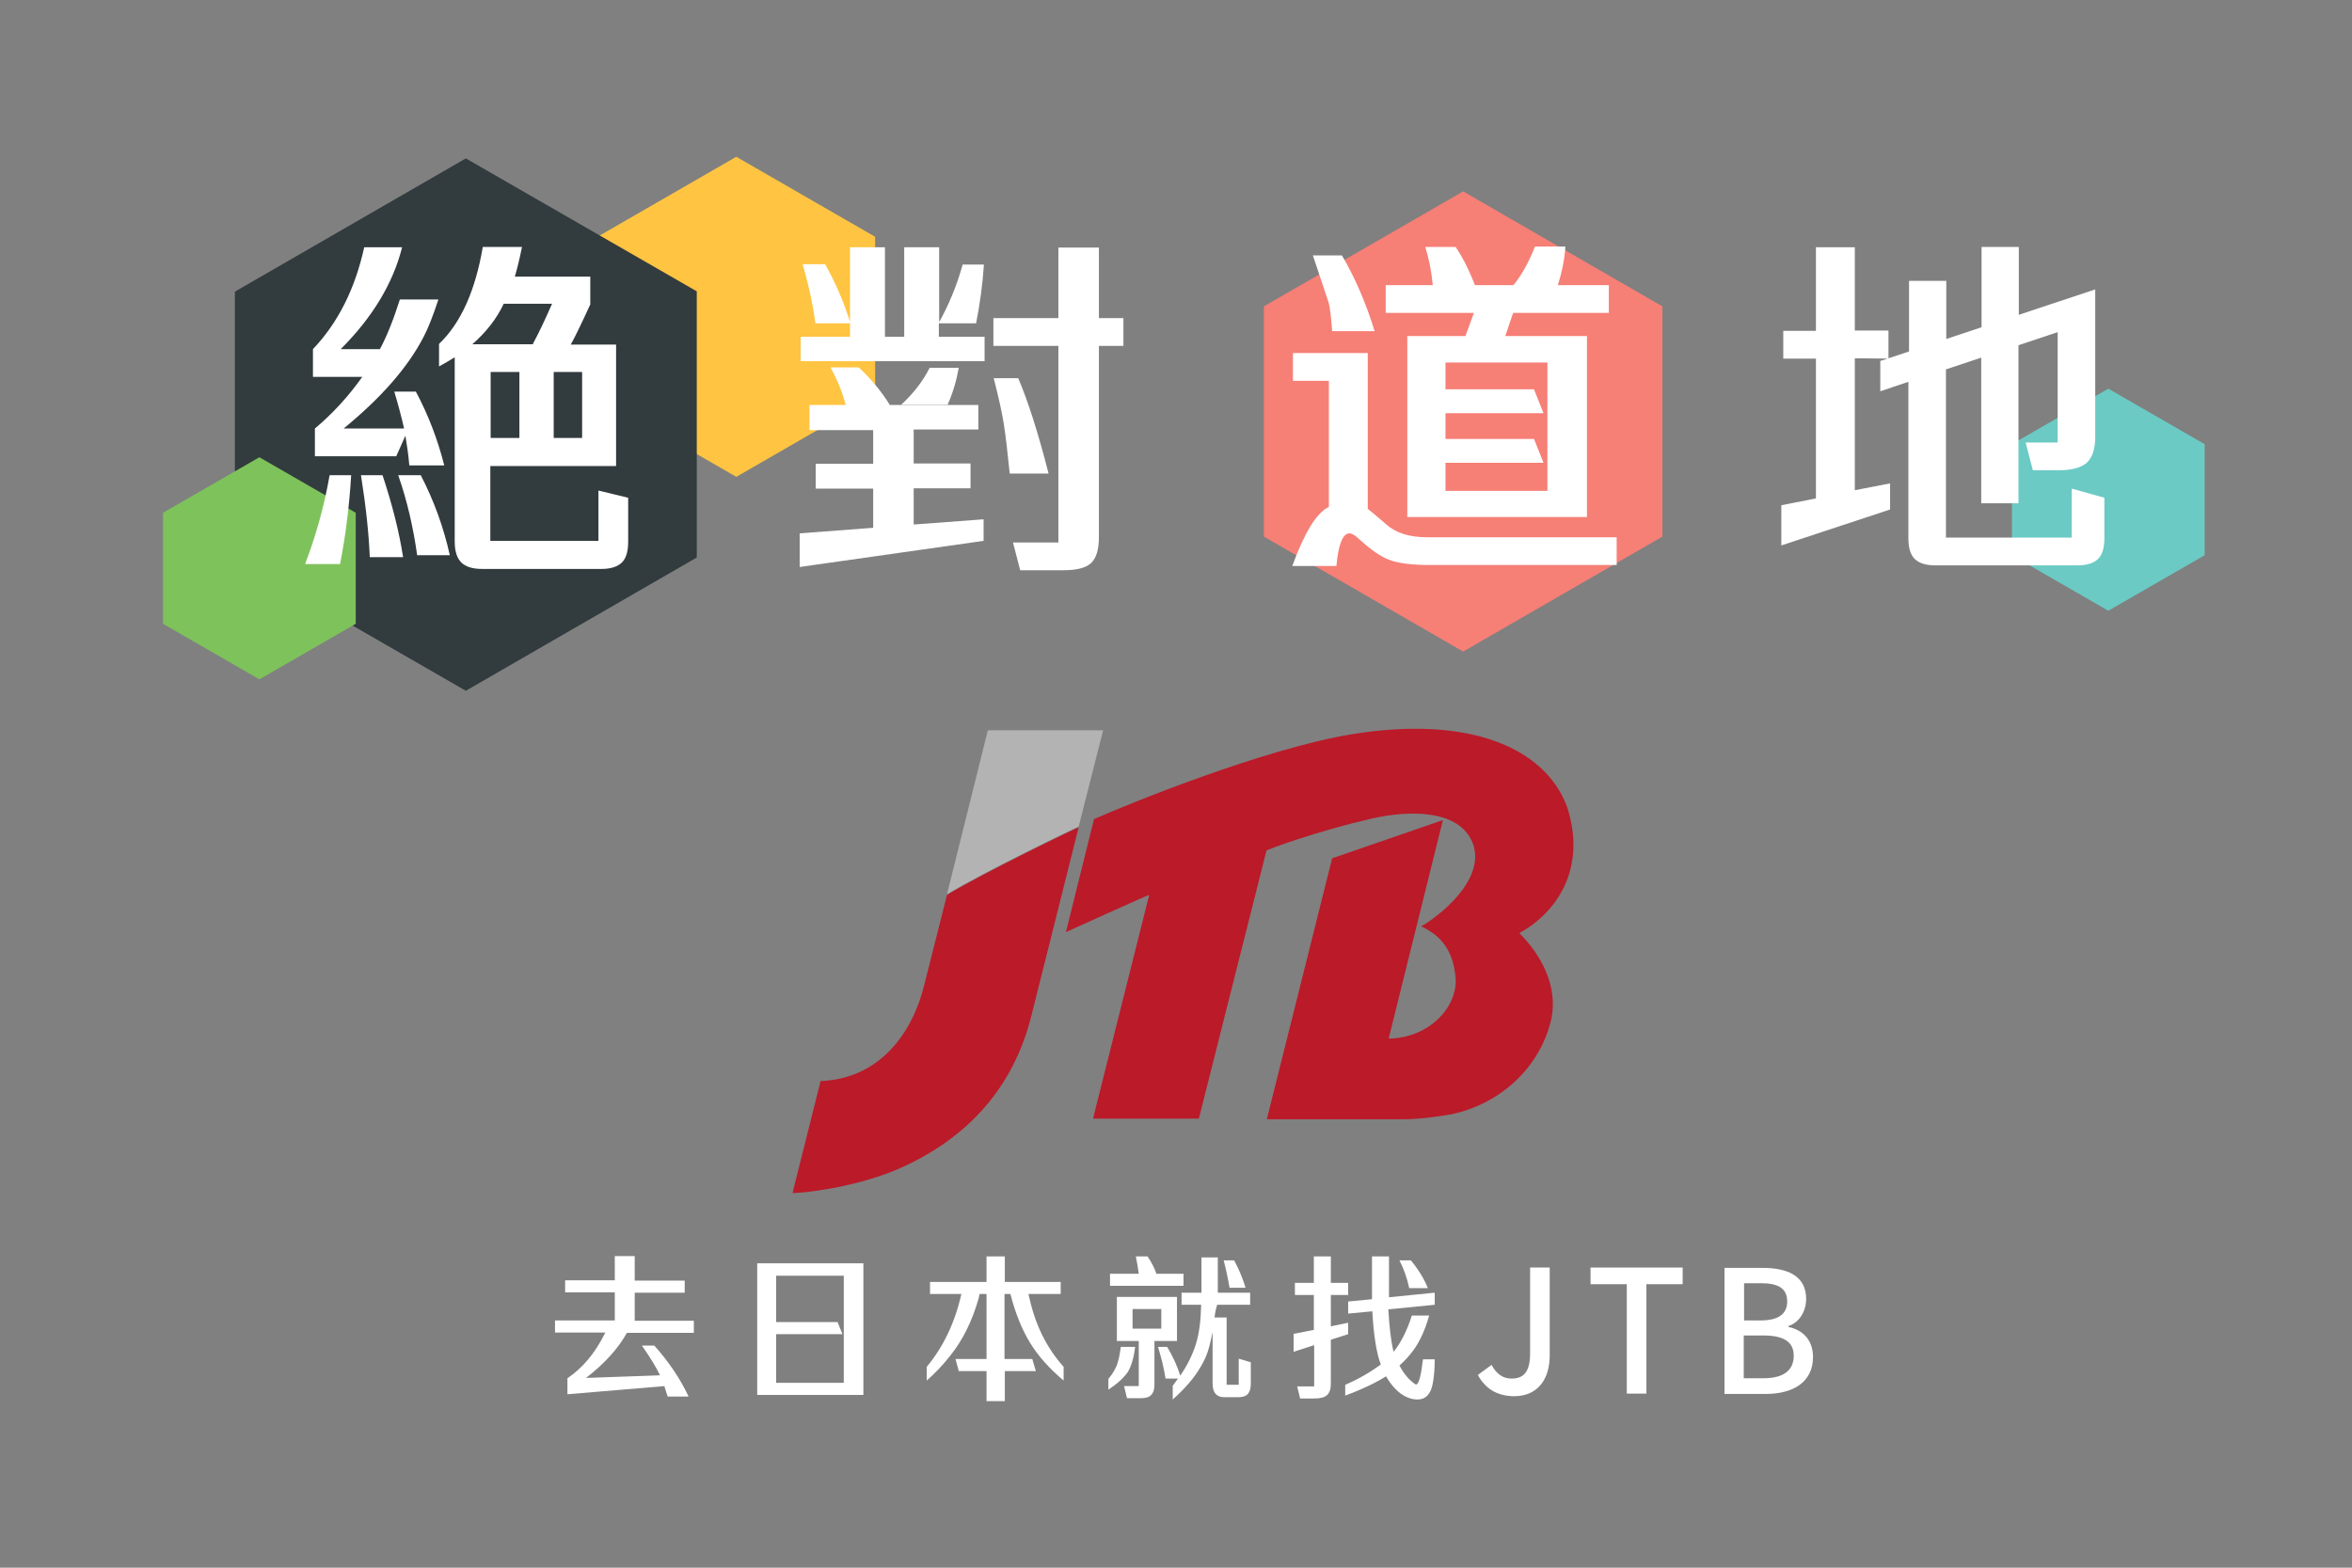 <?xml version="1.0" encoding="utf-8"?>
<!-- Generator: Adobe Illustrator 21.1.0, SVG Export Plug-In . SVG Version: 6.00 Build 0)  -->
<svg version="1.1" id="圖層_1" xmlns="http://www.w3.org/2000/svg" xmlns:xlink="http://www.w3.org/1999/xlink" x="0px" y="0px"
	 viewBox="0 0 720 480" style="enable-background:new 0 0 720 480;" xml:space="preserve">
<rect x="0" y="0" width="720" height="480" fill="#808080" stroke="none"/>
<style type="text/css">
	.st0{fill:#FFC442;}
	.st1{fill:#323B3E;}
	.st2{fill:#7EC25B;}
	.st3{fill:#F67F76;}
	.st4{fill:#6BCAC4;}
	.st5{fill:#FFFFFF;}
	.st6{fill:#BB1A29;}
	.st7{fill:#B3B3B3;}
	.st8{fill:none;}
</style>
<g>
	<path class="st0" d="M225.4,146l-42.5-24.5v-49L225.4,48l42.5,24.5v49L225.4,146z"/>
	<path class="st1" d="M142.6,211.5l-70.7-40.7V89.3l70.7-40.8l70.7,40.7v81.5L142.6,211.5z"/>
	<path class="st2" d="M79.4,208l-29.5-17v-34l29.5-17l29.5,17v34L79.4,208z"/>
	<path class="st3" d="M447.9,199.5l-61-35.2V93.8l61-35.2l61,35.2v70.5L447.9,199.5z"/>
	<path class="st4" d="M645.4,187l-29.5-17v-34l29.5-17l29.5,17v34L645.4,187z"/>
	<g>
		<path class="st5" d="M107.5,145.5c-0.6,10-1.8,19.1-3.4,27.2H93.4c3.4-8.9,5.9-18,7.5-27.2H107.5z M123.7,131.2
			c-0.8-3.5-1.8-7.3-3-11.3h6.6c3.8,7.1,6.7,14.7,8.7,22.6h-10.7c-0.3-3.6-0.8-6.6-1.2-9.1l-2.8,6.3H96.4v-8.5
			c5.5-4.6,10.3-9.9,14.5-15.8H95.8v-8.5c7.7-8.1,12.9-18.5,15.7-31.2h11.6c-2.8,11.1-9.1,21.5-18.8,31.2h12
			c2.2-4.1,4.2-9.2,6.1-15.2h11.8c-1.7,5.2-3.2,8.9-4.4,11.2c-4.8,9.4-13,18.8-24.6,28.3H123.7z M117.1,145.5c3,9,5.1,17.4,6.3,25.1
			h-10.2c-0.3-7.3-1.2-15.7-2.7-25.1H117.1z M121.9,145.5h6.9c4.1,7.9,7,16,8.9,24.5h-10C126.5,161.4,124.6,153.2,121.9,145.5z
			 M139.2,109.4c-1.6,1-3.2,1.9-4.8,2.8v-6.9c6.7-6.4,11.1-16.3,13.4-29.7h12c-0.8,4-1.6,7.1-2.2,9.1h23.1v8.5
			c-2.7,5.9-4.6,9.8-5.7,11.8l-0.3,0.5h13.9v37.2h-38.5v22.9h33.1v-15.4l9.1,2.2v13.4c0,3-0.6,5.1-1.9,6.4c-1.3,1.3-3.4,2-6.3,2
			h-36.5c-3,0-5.1-0.7-6.4-2c-1.3-1.3-2-3.4-2-6.4V109.4z M144.6,105.4h18.5c0.1-0.3,0.3-0.6,0.5-1c1.4-2.6,3.2-6.4,5.4-11.4h-14.8
			C152,97.7,148.7,101.8,144.6,105.4z M159,113.9h-8.8v20.2h8.8V113.9z M169.5,113.9v20.2h8.7v-20.2
			C178.2,113.9,169.5,113.9,169.5,113.9z"/>
		<path class="st5" d="M279.7,131.6v10.3h17.4v7.6h-17.4v11.1l21.4-1.6v6.6l-56.3,8v-10.3l22.5-1.7v-12h-17.6V142h17.6v-10.3h-19.5
			V124h51.7v7.5h-19.8V131.6z M287.4,98.8c3.1-5.5,5.5-11.4,7.3-17.8h6.5c-0.4,6-1.2,12-2.4,18h-11.4v4.1h14v7.5h-56.3v-7.5h15.1V99
			h-10.6c-0.7-5.5-2-11.6-3.9-18.1h6.9c3.2,5.7,5.7,11.6,7.6,17.6V75.7h10.7v27.4h5.9V75.7h10.7v23.1
			C287.5,98.8,287.4,98.8,287.4,98.8z M254.2,112.5h8.7c3.8,3.6,7,7.4,9.5,11.5h-13.5C257.9,120.2,256.4,116.4,254.2,112.5z
			 M293.5,112.6c-0.7,3.9-1.8,7.7-3.4,11.3h-14.2c3.8-3.5,6.7-7.3,8.7-11.3H293.5z M324,105.9h-19.9v-8.5H324V75.8h12.4v21.6h7.5
			v8.5h-7.5v58.5c0,3.9-0.8,6.5-2.4,8s-4.4,2.2-8.6,2.2h-13.1l-2.2-8.5H324V105.9L324,105.9z M304.2,115.8h7.5
			c3,7,6.1,16.7,9.3,29.2h-11.9c-0.7-6.9-1.3-12-1.8-15.1C306.8,126.7,305.8,122,304.2,115.8z"/>
		<path class="st5" d="M406.8,155.2v-38.6h-11v-8.5h22.9v47.7c0.7,0.5,2.6,2.1,5.6,4.7c3,2.7,7.2,4,12.5,4h58.1v8.5h-57
			c-5.5,0-9.6-0.5-12.4-1.5s-5.9-3.2-9.5-6.5c-1.2-1.1-2.1-1.7-2.9-1.7c-2,0-3.4,3.3-4,10h-13.5C399.3,163.1,403,157,406.8,155.2z
			 M401.9,78.2h8.9c4.1,7,7.4,14.7,10,23.2h-13c-0.3-4.4-0.7-7.2-1-8.5C406.4,91.7,404.8,86.8,401.9,78.2z M448.6,102.9l2.6-7.1h-27
			v-8.5h14.4c-0.4-4.3-1.2-8.2-2.3-11.7h9.3c1.9,2.8,3.7,6.2,5.4,10.4l0.5,1.3h11.8c2.4-2.9,4.6-6.8,6.6-11.8h9.3
			c-0.2,3.7-1,7.6-2.3,11.8h15.6v8.5h-29.3l-2.4,7.1h25v55.4h-55v-55.4L448.6,102.9L448.6,102.9z M442.5,150.3h31.2V111H463h-20.5
			v8.2h27.1l2.9,7.3h-30v7.9h27.1l2.9,7.3h-30V150.3z"/>
		<path class="st5" d="M567.8,109.7v40.4l10.8-2.1v8l-33.3,11v-12.3l10.6-2.1v-42.8h-10v-8.5h10V75.7h11.9v25.5h10.3v8.5l6.3-2.1V86
			h11.4v17.8l10.8-3.6V75.6H618v20.8l23.4-7.8v45.2c0,3.7-0.9,6.3-2.6,7.9c-1.7,1.5-4.7,2.3-8.8,2.3h-7.7l-2.2-8.5h9.8v-33.8l-12,4
			v48.4h-11.4v-44.6l-10.8,3.6v51.5h38.5v-15l10,2.8v12.3c0,3-0.6,5.1-1.9,6.4c-1.3,1.3-3.4,2-6.3,2h-43.6c-2.9,0-5-0.7-6.3-2
			s-1.9-3.4-1.9-6.4v-47.8l-8.6,2.9v-9.3l2.3-0.7L567.8,109.7L567.8,109.7z"/>
	</g>
</g>
<g>
	<path class="st5" d="M194.3,392.1h15.3v3.7h-15.3v8.6h18.1v3.7h-20.5c-2.6,4.7-6.7,9.3-12.5,13.8l22.6-0.8l-0.1-0.3
		c-1-2.1-2.8-5.1-5.4-8.8h3.8c4.4,4.9,7.9,10.1,10.5,15.6h-6.4c-0.4-1.1-0.7-2.1-0.9-2.8l-0.1-0.4l-29.7,2.5V422
		c4.6-3.1,8.4-7.6,11.4-13.6l0.2-0.4h-15.4v-3.7h18.3v-8.6H173V392h15.2v-7.4h6.1V392.1z"/>
	<path class="st5" d="M250.2,427.1h-18.4v-40.3h32.5v40.3H250.2z M237.6,408.5v14.9h9.2h11.5v-32.8h-20.7v14.2h18.8l1.5,3.7
		L237.6,408.5L237.6,408.5z"/>
	<path class="st5" d="M314.8,396.1c0.1,0.4,0.2,0.8,0.3,1.2c1.8,8.3,5.3,15.4,10.5,21.2v4.2c-4.4-3.7-7.8-7.5-10.3-11.6
		s-4.5-9.1-6-14.9h-1.8v19.9h8.5l1.1,3.7h-9.5v9.2H302v-9.2h-8.5l-1-3.7h9.5v-19.9h-2.1c-0.1,0.3-0.2,0.7-0.3,1.3
		c-2,7-4.9,12.9-8.8,17.7c-2.2,2.8-4.6,5.3-7.1,7.5v-4.2c5-6,8.6-13.4,10.6-22.3h-9.6v-3.7H302v-7.8h5.6v7.8h17.1v3.7h-9.9V396.1z"
		/>
	<path class="st5" d="M339.3,425.5v-3.3c1.2-1.4,2-2.8,2.6-4.2c0.5-1.4,0.9-3.3,1.2-5.6h4.4c-0.4,3.2-1.1,5.7-2.2,7.6
		C344,421.9,342,423.7,339.3,425.5z M348.6,390c-0.2-1.6-0.5-3.4-0.9-5.3h3.6c1.2,1.8,2.1,3.5,2.7,5.3h8.3v3.7h-22.5V390H348.6z
		 M348.6,410.6h-6.7v-13.5h8.2h10.2v13.5h-6.9v13.3c0,1.5-0.3,2.5-1,3.2c-0.6,0.7-1.7,1-3.1,1H345l-0.9-3.7h4.5V410.6z M346.7,406.8
		h8.8v-6h-3.6h-5.2L346.7,406.8L346.7,406.8z M371.8,403.4h3.7V424h3.7v-8l3.7,1.1v6.5c0,1.5-0.3,2.5-0.9,3.2s-1.6,1-3,1h-1.5h-2.3
		h-0.4c-2.4,0-3.6-1.4-3.6-4.2v-15.8c-0.5,2.6-1,4.6-1.5,6.1s-1.2,3-2.1,4.5c-2,3.5-4.9,6.8-8.6,10.1v-4.2c0.6-0.9,1.2-1.6,1.6-2.2
		h-3.8c-0.5-3.2-1.3-6.4-2.3-9.7h2.8c1.8,3,3.1,5.9,4,8.8c2.2-3.2,3.8-6.5,4.8-9.7s1.5-7.2,1.6-12h-6v-3.7h6.1v-0.5v-0.8V385h5v9.5
		c0,0.6,0,1,0,1.3h9.9v3.7h-10.1C372.1,401.1,371.9,402.4,371.8,403.4z M374.6,385.9h3.2c1.4,2.6,2.6,5.4,3.5,8.4h-4.9
		C375.9,391.4,375.3,388.6,374.6,385.9z"/>
	<path class="st5" d="M402.2,411.9l-6.2,2v-5.5l6.2-1.2v-10.7h-5.8v-3.7h5.8v-8.1h5.2v8.1h5.3v3.7h-5.3v9.6l5.3-1.1v3.5l-5.3,1.7
		v13.5c0,1.6-0.4,2.8-1.2,3.5c-0.8,0.7-2.1,1-4,1H398l-0.9-3.7h5.2v-12.6H402.2z M425,400.9c0.3,5.4,0.8,9.7,1.6,13
		c2.2-2.7,4.1-6.4,5.6-11.1h5.3c-1.2,4.3-2.8,7.8-4.8,10.6c-1.2,1.6-2.6,3.2-4.3,4.7c1,1.9,2.1,3.3,3.1,4.3c1.1,1,1.7,1.5,2,1.5
		c0.8,0,1.5-2.6,2.1-7.7h3.6c0,2.8-0.2,5.3-0.6,7.4c-0.6,3.3-2.2,4.9-4.7,4.9c-1.7,0-3.4-0.6-5.1-1.8c-1.6-1.2-3.2-3-4.5-5.3
		c-3,1.9-7.1,3.9-12.5,5.9V424c4-1.7,7.6-3.8,10.9-6.2c-1.3-3.4-2.2-8.9-2.6-16.3l-7.4,0.7v-3.7l7.3-0.7v-13.1h5.2v12.5l14-1.4v3.7
		L425,400.9z M428.4,385.9h3.5c2.3,2.8,4.1,5.7,5.2,8.5h-5.7C430.7,391.2,429.7,388.4,428.4,385.9z"/>
	<path class="st5" d="M452.4,421l4.2-3.1c1.6,3,3.7,4.2,6.1,4.2c3.8,0,5.7-2.1,5.7-7.8v-26.2h6V415c0,6.9-3.3,12.5-11,12.5
		C458.3,427.4,454.8,425.3,452.4,421z"/>
	<path class="st5" d="M498,393.2h-11.1v-5.1h28.2v5.1H504v33.5h-6V393.2z"/>
	<path class="st5" d="M527.8,388.2h11.7c7.8,0,13.4,2.5,13.4,9.5c0,3.7-2,7.2-5.4,8.3v0.3c4.3,0.9,7.5,3.9,7.5,9.2
		c0,7.7-6.1,11.3-14.5,11.3h-12.6v-38.6H527.8z M538.9,404.3c5.8,0,8.2-2.2,8.2-5.8c0-4-2.7-5.6-8-5.6h-5.2v11.4H538.9z M539.8,422
		c5.9,0,9.3-2.2,9.3-6.9c0-4.4-3.3-6.2-9.3-6.2h-6V422H539.8z"/>
</g>
<g>
	<g>
		<g>
			<g>
				<g>
					<path class="st6" d="M465.1,285.7c6.6,6.6,11.7,15.9,9.9,25.8c-3.3,15.4-15.9,26.6-30.8,29.7c-1.3,0.2-8.6,1.5-14.3,1.5h-42.1
						l20-79.9l33.9-11.7L425.1,318c12.5-0.2,21.1-9.7,20.5-18.5c-0.7-8.8-4.8-13.2-10.6-15.9c1.3-0.4,19.8-12.3,16.1-24.7
						c-4-12.3-22.7-10.6-33.5-7.7c-8.1,1.8-24.4,6.8-29.9,9.2l-20.7,82.1h-32.4l17.2-68.5c-0.4,0-25.5,11.4-25.5,11.4l8.6-34.6
						c9.9-4.4,52-21.6,79-26c36.3-5.9,59.2,4.4,65.8,22.2C485.8,265.6,476.8,279.3,465.1,285.7z"/>
				</g>
			</g>
		</g>
		<path class="st6" d="M289.9,274l-7,27.7c-3.5,14.3-13.4,28.6-31.7,29.3l-8.6,34.3c3.1,0,17.8-1.5,31-6.8
			c20.7-8.6,36.5-24,42.3-48.2l14.3-57C329.5,253.5,301.1,267.2,289.9,274L289.9,274z"/>
		<path class="st7" d="M302.4,223.6l-12.5,50.2c11.2-6.8,39.6-20.5,40.3-20.7l7.5-29.5H302.4z"/>
	</g>
	<rect x="225.8" y="191" class="st8" width="281.1" height="187.4"/>
</g>
</svg>
